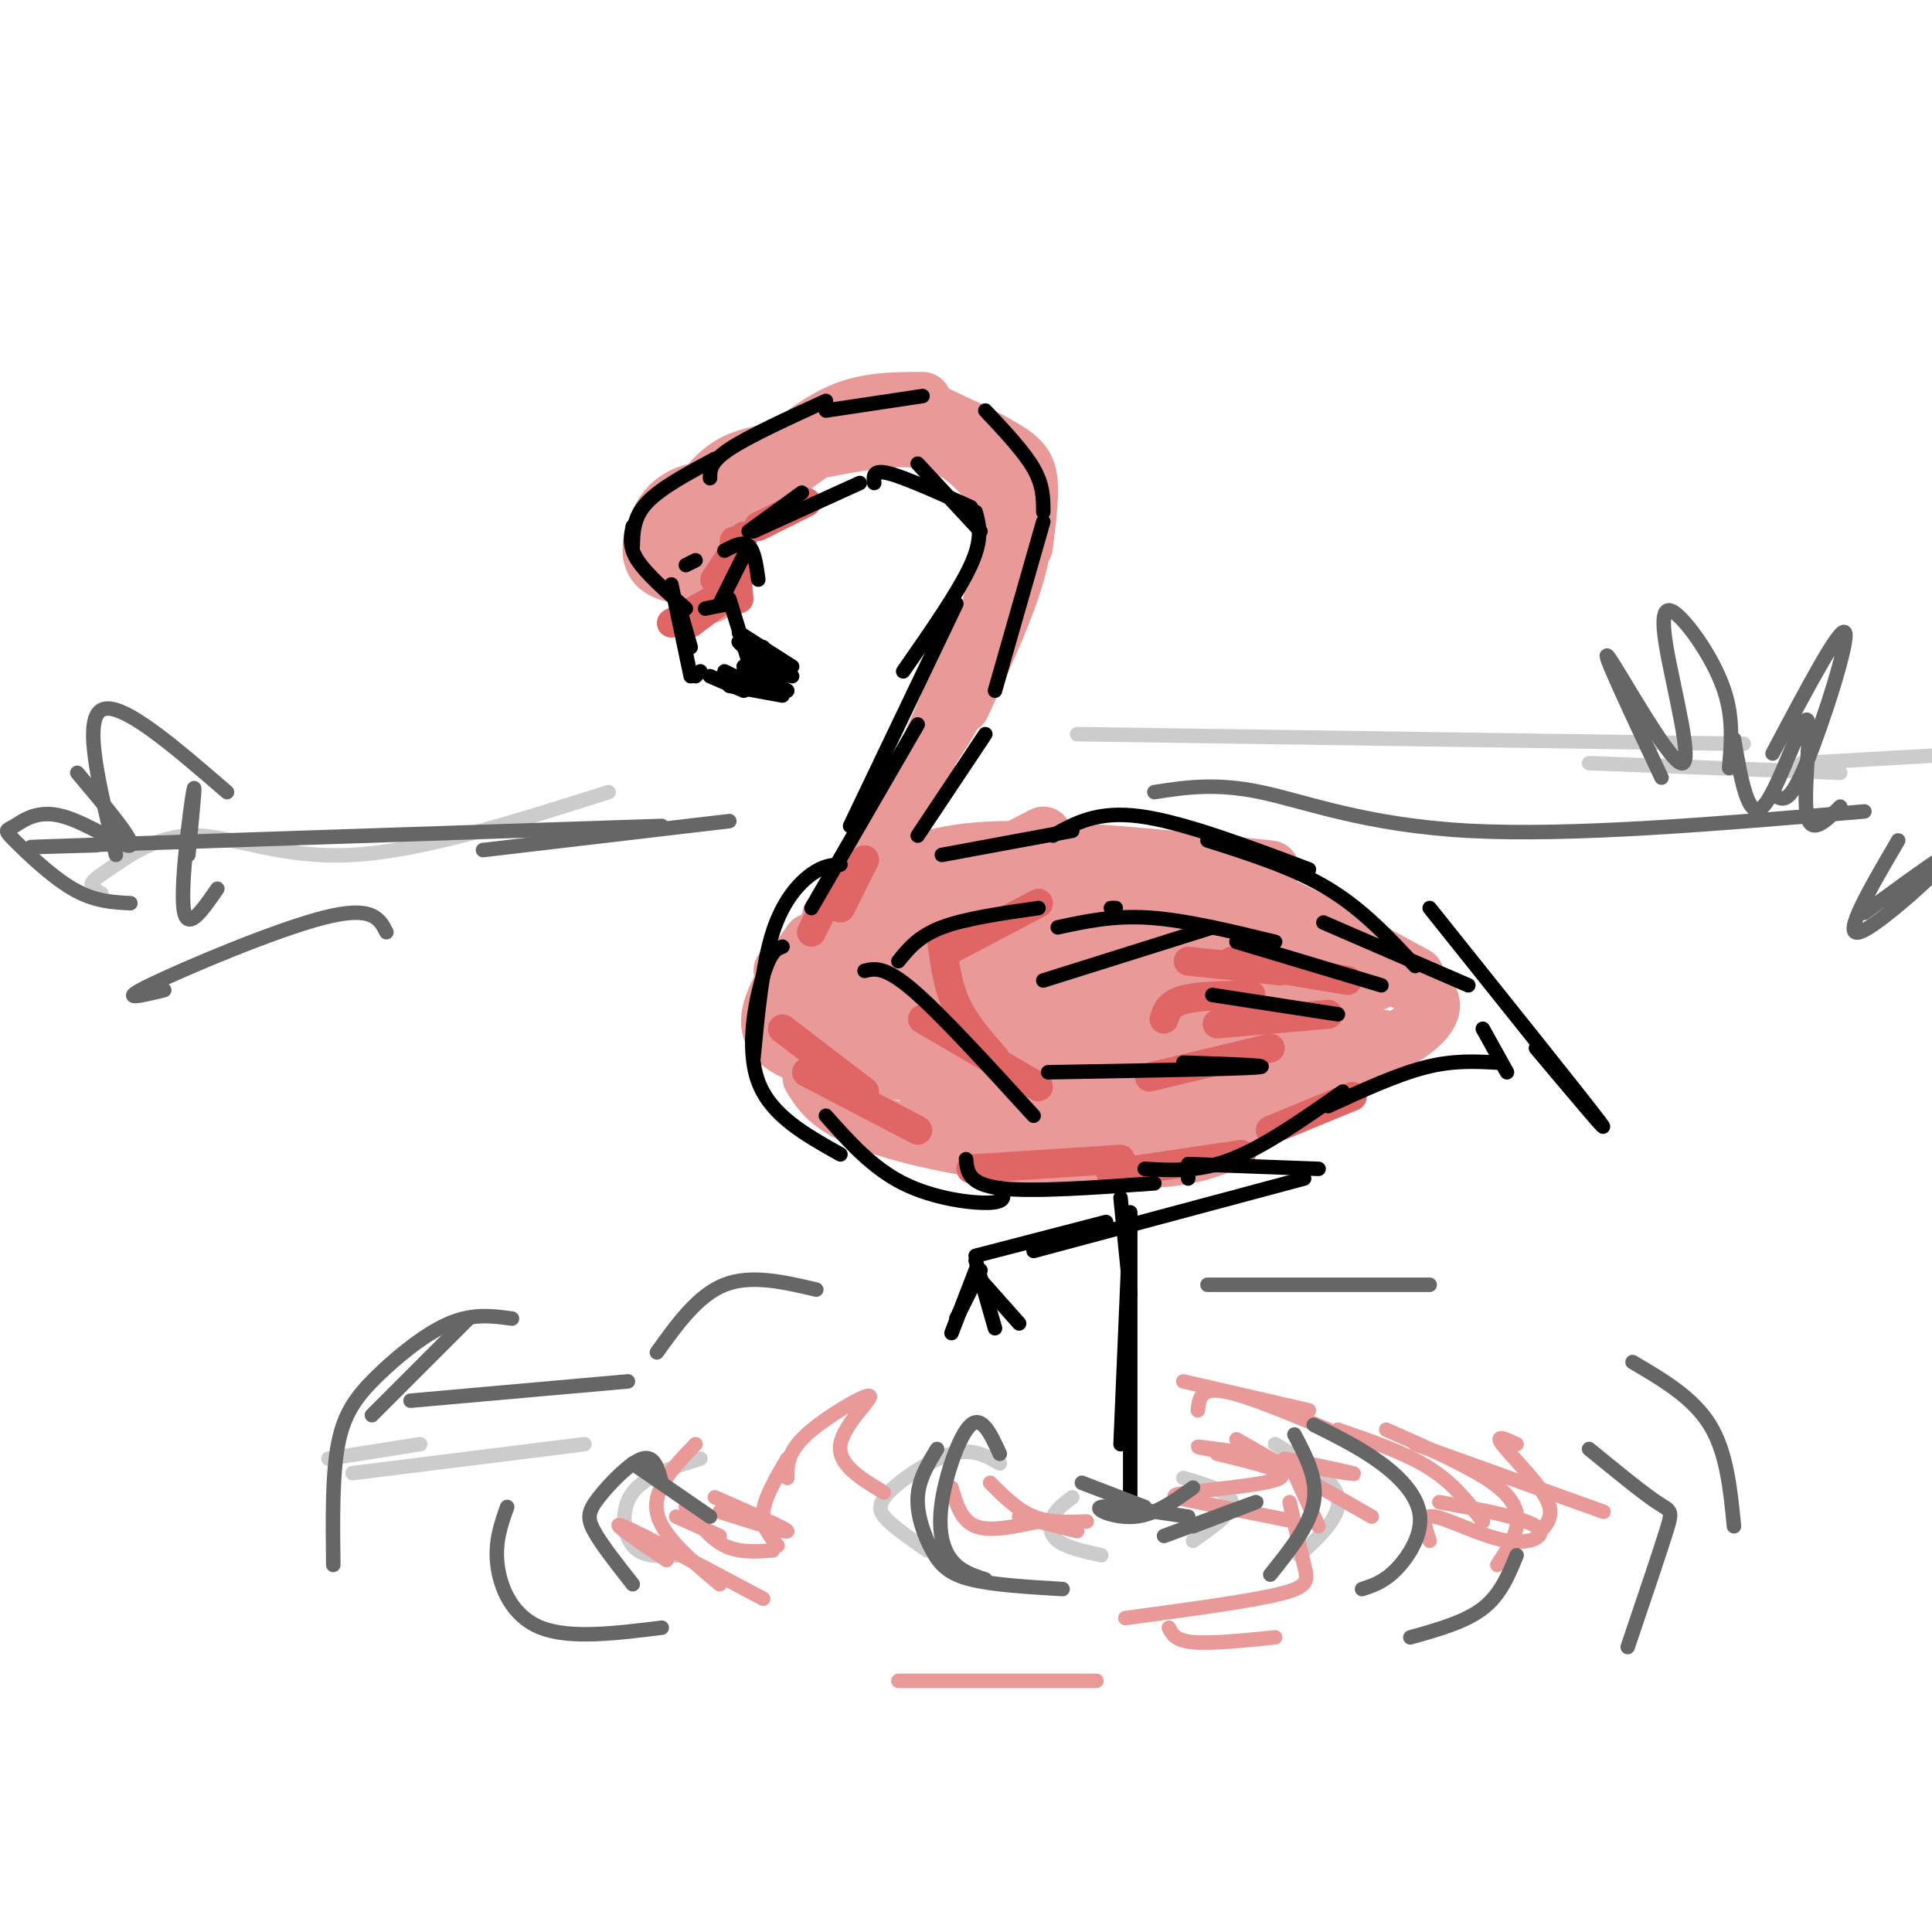 <svg viewBox='0 0 400 400' version='1.1' xmlns='http://www.w3.org/2000/svg' xmlns:xlink='http://www.w3.org/1999/xlink'><g fill='none' stroke='rgb(234,153,153)' stroke-width='12' stroke-linecap='round' stroke-linejoin='round'><path d='M147,123c0.000,0.000 -2.000,-5.000 -2,-5'/><path d='M140,111c-2.428,1.622 -4.856,3.245 -3,5c1.856,1.755 7.996,3.643 11,1c3.004,-2.643 2.873,-9.816 1,-13c-1.873,-3.184 -5.488,-2.380 -8,-1c-2.512,1.380 -3.920,3.337 -5,6c-1.080,2.663 -1.833,6.033 0,8c1.833,1.967 6.251,2.533 9,1c2.749,-1.533 3.830,-5.163 4,-8c0.170,-2.837 -0.570,-4.879 -3,-5c-2.430,-0.121 -6.552,1.680 -7,4c-0.448,2.320 2.776,5.160 6,8'/><path d='M145,117c2.408,0.581 5.429,-1.968 5,-5c-0.429,-3.032 -4.308,-6.547 -7,-7c-2.692,-0.453 -4.198,2.156 -4,5c0.198,2.844 2.099,5.922 4,9'/><path d='M140,110c3.000,-4.667 6.000,-9.333 9,-12c3.000,-2.667 6.000,-3.333 9,-4'/><path d='M144,111c0.000,0.000 25.000,-18.000 25,-18'/><path d='M154,103c6.083,-5.667 12.167,-11.333 17,-14c4.833,-2.667 8.417,-2.333 12,-2'/><path d='M160,95c4.917,-4.000 9.833,-8.000 15,-10c5.167,-2.000 10.583,-2.000 16,-2'/><path d='M141,112c5.533,-5.933 11.067,-11.867 18,-16c6.933,-4.133 15.267,-6.467 21,-7c5.733,-0.533 8.867,0.733 12,2'/><path d='M165,94c9.667,-2.000 19.333,-4.000 26,-3c6.667,1.000 10.333,5.000 14,9'/><path d='M192,85c6.178,2.889 12.356,5.778 16,8c3.644,2.222 4.756,3.778 5,7c0.244,3.222 -0.378,8.111 -1,13'/><path d='M198,88c1.667,0.556 3.333,1.111 5,3c1.667,1.889 3.333,5.111 4,11c0.667,5.889 0.333,14.444 0,23'/><path d='M210,97c1.417,5.417 2.833,10.833 1,19c-1.833,8.167 -6.917,19.083 -12,30'/><path d='M207,118c-2.083,8.583 -4.167,17.167 -7,24c-2.833,6.833 -6.417,11.917 -10,17'/><path d='M204,128c0.000,0.000 -24.000,56.000 -24,56'/><path d='M192,160c-2.083,1.250 -4.167,2.500 -7,8c-2.833,5.500 -6.417,15.250 -10,25'/><path d='M191,160c0.000,0.000 -16.000,27.000 -16,27'/><path d='M162,201c0.000,0.000 54.000,-28.000 54,-28'/><path d='M172,190c3.756,-2.622 7.511,-5.244 12,-8c4.489,-2.756 9.711,-5.644 23,-6c13.289,-0.356 34.644,1.822 56,4'/><path d='M228,180c6.583,-0.833 13.167,-1.667 24,2c10.833,3.667 25.917,11.833 41,20'/><path d='M197,177c-6.667,3.917 -13.333,7.833 -18,12c-4.667,4.167 -7.333,8.583 -10,13'/><path d='M168,195c-5.167,7.250 -10.333,14.500 -8,19c2.333,4.500 12.167,6.250 22,8'/><path d='M168,223c1.661,2.673 3.321,5.345 9,8c5.679,2.655 15.375,5.292 27,7c11.625,1.708 25.179,2.488 34,2c8.821,-0.488 12.911,-2.244 17,-4'/><path d='M242,238c9.833,-3.583 19.667,-7.167 27,-11c7.333,-3.833 12.167,-7.917 17,-12'/><path d='M265,227c16.798,-7.211 33.596,-14.421 31,-20c-2.596,-5.579 -24.585,-9.526 -40,-11c-15.415,-1.474 -24.255,-0.475 -18,1c6.255,1.475 27.604,3.426 36,4c8.396,0.574 3.837,-0.230 4,-2c0.163,-1.770 5.046,-4.506 -5,-6c-10.046,-1.494 -35.023,-1.747 -60,-2'/><path d='M213,191c-11.512,0.389 -10.293,2.361 -12,4c-1.707,1.639 -6.340,2.947 -1,4c5.340,1.053 20.653,1.853 29,2c8.347,0.147 9.727,-0.358 14,-2c4.273,-1.642 11.439,-4.421 13,-7c1.561,-2.579 -2.482,-4.958 -11,-6c-8.518,-1.042 -21.513,-0.748 -32,1c-10.487,1.748 -18.468,4.950 -25,9c-6.532,4.050 -11.615,8.946 -13,12c-1.385,3.054 0.928,4.264 2,5c1.072,0.736 0.904,0.999 7,0c6.096,-0.999 18.457,-3.259 25,-6c6.543,-2.741 7.267,-5.962 8,-8c0.733,-2.038 1.475,-2.894 -2,-4c-3.475,-1.106 -11.169,-2.461 -18,-2c-6.831,0.461 -12.801,2.740 -17,6c-4.199,3.260 -6.628,7.503 -7,10c-0.372,2.497 1.314,3.249 3,4'/><path d='M176,213c3.114,1.234 9.400,2.319 19,2c9.600,-0.319 22.513,-2.040 28,-4c5.487,-1.960 3.548,-4.157 2,-6c-1.548,-1.843 -2.704,-3.332 -8,-4c-5.296,-0.668 -14.732,-0.515 -20,0c-5.268,0.515 -6.367,1.391 -9,4c-2.633,2.609 -6.799,6.950 -12,10c-5.201,3.050 -11.435,4.810 0,6c11.435,1.190 40.541,1.809 55,1c14.459,-0.809 14.272,-3.047 16,-5c1.728,-1.953 5.372,-3.621 -4,-4c-9.372,-0.379 -31.760,0.531 -42,2c-10.240,1.469 -8.332,3.497 -9,5c-0.668,1.503 -3.911,2.482 0,5c3.911,2.518 14.974,6.577 27,7c12.026,0.423 25.013,-2.788 38,-6'/><path d='M257,226c9.510,-2.156 14.285,-4.546 12,-7c-2.285,-2.454 -11.630,-4.971 -21,-5c-9.370,-0.029 -18.765,2.431 -27,5c-8.235,2.569 -15.310,5.245 -13,7c2.310,1.755 14.006,2.587 25,2c10.994,-0.587 21.288,-2.593 28,-4c6.712,-1.407 9.844,-2.214 6,-4c-3.844,-1.786 -14.663,-4.550 -23,-5c-8.337,-0.450 -14.194,1.416 -16,3c-1.806,1.584 0.437,2.888 12,2c11.563,-0.888 32.447,-3.968 37,-6c4.553,-2.032 -7.223,-3.016 -19,-4'/><path d='M258,210c-9.388,-0.141 -23.356,1.505 -22,2c1.356,0.495 18.038,-0.161 27,-1c8.962,-0.839 10.203,-1.860 9,-3c-1.203,-1.140 -4.852,-2.400 -12,-2c-7.148,0.400 -17.797,2.461 -18,4c-0.203,1.539 10.038,2.557 22,0c11.962,-2.557 25.644,-8.688 23,-8c-2.644,0.688 -21.612,8.197 -30,10c-8.388,1.803 -6.194,-2.098 -4,-6'/><path d='M253,206c-2.915,-2.141 -8.202,-4.493 -14,-6c-5.798,-1.507 -12.108,-2.168 -23,0c-10.892,2.168 -26.367,7.165 -31,9c-4.633,1.835 1.577,0.508 5,0c3.423,-0.508 4.058,-0.199 4,-1c-0.058,-0.801 -0.810,-2.714 -4,-4c-3.190,-1.286 -8.819,-1.944 -15,0c-6.181,1.944 -12.915,6.490 -11,7c1.915,0.510 12.477,-3.017 15,-4c2.523,-0.983 -2.993,0.576 -5,2c-2.007,1.424 -0.503,2.712 1,4'/></g>
<g fill='none' stroke='rgb(224,102,102)' stroke-width='6' stroke-linecap='round' stroke-linejoin='round'><path d='M215,187c0.000,0.000 -19.000,10.000 -19,10'/><path d='M195,195c0.583,4.500 1.167,9.000 3,13c1.833,4.000 4.917,7.500 8,11'/><path d='M191,211c0.000,0.000 24.000,14.000 24,14'/><path d='M238,223c0.000,0.000 25.000,-6.000 25,-6'/><path d='M241,211c0.500,-1.583 1.000,-3.167 4,-4c3.000,-0.833 8.500,-0.917 14,-1'/><path d='M246,199c0.000,0.000 19.000,2.000 19,2'/><path d='M255,199c0.000,0.000 24.000,4.000 24,4'/><path d='M252,212c0.000,0.000 23.000,-2.000 23,-2'/><path d='M162,213c0.000,0.000 17.000,13.000 17,13'/><path d='M167,222c0.000,0.000 23.000,12.000 23,12'/><path d='M201,242c0.000,0.000 31.000,-2.000 31,-2'/><path d='M230,243c0.000,0.000 27.000,-4.000 27,-4'/><path d='M263,234c0.000,0.000 17.000,-7.000 17,-7'/><path d='M174,188c0.000,0.000 5.000,-10.000 5,-10'/><path d='M175,179c0.000,0.000 -7.000,14.000 -7,14'/><path d='M152,112c0.000,0.000 1.000,12.000 1,12'/><path d='M151,123c0.000,0.000 -8.000,6.000 -8,6'/><path d='M139,129c0.000,0.000 9.000,-5.000 9,-5'/><path d='M148,120c0.000,0.000 6.000,-9.000 6,-9'/><path d='M157,109c0.000,0.000 10.000,-5.000 10,-5'/></g>
<g fill='none' stroke='rgb(0,0,0)' stroke-width='3' stroke-linecap='round' stroke-linejoin='round'><path d='M141,127c0.000,0.000 2.000,7.000 2,7'/><path d='M139,121c0.000,0.000 4.000,19.000 4,19'/><path d='M144,140c0.000,0.000 1.000,-1.000 1,-1'/><path d='M147,140c0.000,0.000 7.000,3.000 7,3'/><path d='M151,142c0.000,0.000 11.000,2.000 11,2'/><path d='M151,124c0.000,0.000 4.000,13.000 4,13'/><path d='M153,131c0.000,0.000 11.000,7.000 11,7'/><path d='M162,139c-4.167,-0.583 -8.333,-1.167 -8,-1c0.333,0.167 5.167,1.083 10,2'/><path d='M158,134c2.333,3.467 4.667,6.933 3,6c-1.667,-0.933 -7.333,-6.267 -8,-7c-0.667,-0.733 3.667,3.133 8,7'/><path d='M154,138c0.000,0.000 9.000,5.000 9,5'/><path d='M154,141c0.000,0.000 7.000,0.000 7,0'/><path d='M150,139c0.000,0.000 8.000,4.000 8,4'/><path d='M154,139c0.000,0.000 4.000,1.000 4,1'/><path d='M146,126c0.000,0.000 5.000,-1.000 5,-1'/><path d='M142,126c-4.083,-3.583 -8.167,-7.167 -10,-10c-1.833,-2.833 -1.417,-4.917 -1,-7'/><path d='M131,113c0.083,-3.000 0.167,-6.000 3,-9c2.833,-3.000 8.417,-6.000 14,-9'/><path d='M147,99c0.000,-1.667 0.000,-3.333 4,-6c4.000,-2.667 12.000,-6.333 20,-10'/><path d='M171,85c0.000,0.000 20.000,-3.000 20,-3'/><path d='M150,114c1.917,-1.000 3.833,-2.000 5,-1c1.167,1.000 1.583,4.000 2,7'/><path d='M155,113c0.000,0.000 -6.000,12.000 -6,12'/><path d='M155,110c0.000,0.000 11.000,-8.000 11,-8'/><path d='M156,110c0.000,0.000 22.000,-10.000 22,-10'/><path d='M181,100c-0.167,-1.417 -0.333,-2.833 3,-2c3.333,0.833 10.167,3.917 17,7'/><path d='M190,96c0.000,0.000 13.000,14.000 13,14'/><path d='M202,106c0.750,2.750 1.500,5.500 -1,11c-2.500,5.500 -8.250,13.750 -14,22'/><path d='M198,125c0.000,0.000 -22.000,46.000 -22,46'/><path d='M190,150c0.000,0.000 -22.000,38.000 -22,38'/><path d='M174,179c-1.733,0.089 -3.467,0.178 -6,2c-2.533,1.822 -5.867,5.378 -8,12c-2.133,6.622 -3.067,16.311 -4,26'/><path d='M162,196c-1.200,0.422 -2.400,0.844 -4,6c-1.600,5.156 -3.600,15.044 -1,22c2.600,6.956 9.800,10.978 17,15'/><path d='M171,231c4.800,5.400 9.600,10.800 16,14c6.400,3.200 14.400,4.200 18,4c3.600,-0.200 2.800,-1.600 2,-3'/><path d='M200,240c0.250,2.583 0.500,5.167 7,6c6.500,0.833 19.250,-0.083 32,-1'/><path d='M237,242c5.583,0.333 11.167,0.667 18,-2c6.833,-2.667 14.917,-8.333 23,-14'/><path d='M275,229c7.083,-3.250 14.167,-6.500 20,-8c5.833,-1.500 10.417,-1.250 15,-1'/><path d='M312,222c0.000,0.000 -5.000,-9.000 -5,-9'/><path d='M318,217c8.333,9.917 16.667,19.833 13,15c-3.667,-4.833 -19.333,-24.417 -35,-44'/><path d='M304,204c0.000,0.000 -30.000,-13.000 -30,-13'/><path d='M293,200c-5.417,-5.833 -10.833,-11.667 -18,-16c-7.167,-4.333 -16.083,-7.167 -25,-10'/><path d='M271,180c-13.083,-4.917 -26.167,-9.833 -35,-11c-8.833,-1.167 -13.417,1.417 -18,4'/><path d='M222,172c0.000,0.000 -27.000,5.000 -27,5'/><path d='M190,173c0.000,0.000 14.000,-21.000 14,-21'/><path d='M206,143c0.000,0.000 10.000,-35.000 10,-35'/><path d='M216,106c0.000,-2.750 0.000,-5.500 -2,-9c-2.000,-3.500 -6.000,-7.750 -10,-12'/><path d='M215,188c-7.583,1.083 -15.167,2.167 -20,4c-4.833,1.833 -6.917,4.417 -9,7'/><path d='M179,201c2.083,-0.500 4.167,-1.000 10,4c5.833,5.000 15.417,15.500 25,26'/><path d='M231,188c0.000,0.000 -1.000,0.000 -1,0'/><path d='M216,203c0.000,0.000 35.000,-11.000 35,-11'/><path d='M219,192c5.750,-1.250 11.500,-2.500 19,-2c7.500,0.500 16.750,2.750 26,5'/><path d='M256,195c0.000,0.000 30.000,9.000 30,9'/><path d='M251,206c0.000,0.000 26.000,4.000 26,4'/><path d='M245,220c9.833,0.333 19.667,0.667 15,1c-4.667,0.333 -23.833,0.667 -43,1'/><path d='M142,117c0.000,0.000 2.000,-1.000 2,-1'/><path d='M232,248c0.000,0.000 2.000,20.000 2,20'/><path d='M234,252c0.000,0.000 -2.000,47.000 -2,47'/><path d='M234,251c0.000,0.000 0.000,63.000 0,63'/><path d='M246,244c0.000,0.000 0.000,-1.000 0,-1'/><path d='M246,241c0.000,0.000 27.000,1.000 27,1'/><path d='M270,244c0.000,0.000 -56.000,15.000 -56,15'/><path d='M229,253c0.000,0.000 -27.000,7.000 -27,7'/><path d='M203,263c0.000,0.000 -5.000,10.000 -5,10'/><path d='M202,263c0.000,0.000 -5.000,13.000 -5,13'/><path d='M202,261c0.000,0.000 4.000,14.000 4,14'/><path d='M203,265c0.000,0.000 8.000,9.000 8,9'/></g>
<g fill='none' stroke='rgb(204,204,204)' stroke-width='3' stroke-linecap='round' stroke-linejoin='round'><path d='M222,310c-1.600,1.200 -3.200,2.400 -4,4c-0.800,1.600 -0.800,3.600 1,5c1.800,1.400 5.400,2.200 9,3'/><path d='M245,306c4.833,1.417 9.667,2.833 10,5c0.333,2.167 -3.833,5.083 -8,8'/><path d='M264,299c6.083,3.583 12.167,7.167 13,11c0.833,3.833 -3.583,7.917 -8,12'/><path d='M207,303c-2.804,-1.607 -5.607,-3.214 -10,-2c-4.393,1.214 -10.375,5.250 -13,8c-2.625,2.750 -1.893,4.214 0,6c1.893,1.786 4.946,3.893 8,6'/><path d='M145,302c-5.711,1.778 -11.422,3.556 -14,7c-2.578,3.444 -2.022,8.556 0,11c2.022,2.444 5.511,2.222 9,2'/><path d='M73,305c0.000,0.000 48.000,-6.000 48,-6'/><path d='M68,302c0.000,0.000 19.000,-3.000 19,-3'/><path d='M21,185c-1.067,-0.627 -2.134,-1.254 -2,-2c0.134,-0.746 1.469,-1.612 5,-4c3.531,-2.388 9.258,-6.297 17,-6c7.742,0.297 17.498,4.799 32,4c14.502,-0.799 33.751,-6.900 53,-13'/><path d='M223,152c0.000,0.000 138.000,2.000 138,2'/><path d='M373,158c0.000,0.000 35.000,-2.000 35,-2'/><path d='M329,158c0.000,0.000 52.000,2.000 52,2'/></g>
<g fill='none' stroke='rgb(234,153,153)' stroke-width='3' stroke-linecap='round' stroke-linejoin='round'><path d='M211,314c0.000,0.000 12.000,3.000 12,3'/><path d='M205,307c2.833,2.833 5.667,5.667 9,7c3.333,1.333 7.167,1.167 11,1'/><path d='M197,308c1.000,3.417 2.000,6.833 5,8c3.000,1.167 8.000,0.083 13,-1'/><path d='M163,302c-2.333,4.000 -4.667,8.000 -5,11c-0.333,3.000 1.333,5.000 3,7'/><path d='M148,310c7.417,3.250 14.833,6.500 15,7c0.167,0.500 -6.917,-1.750 -14,-4'/><path d='M140,314c0.000,0.000 9.000,4.000 9,4'/><path d='M142,312c2.500,3.250 5.000,6.500 8,8c3.000,1.500 6.500,1.250 10,1'/><path d='M186,348c0.000,0.000 41.000,0.000 41,0'/><path d='M242,337c0.667,1.333 1.333,2.667 5,3c3.667,0.333 10.333,-0.333 17,-1'/><path d='M233,335c12.889,-1.733 25.778,-3.467 32,-5c6.222,-1.533 5.778,-2.867 5,-6c-0.778,-3.133 -1.889,-8.067 -3,-13'/><path d='M267,303c0.000,0.000 6.000,13.000 6,13'/><path d='M256,298c0.000,0.000 28.000,16.000 28,16'/><path d='M287,296c8.644,3.822 17.289,7.644 22,11c4.711,3.356 5.489,6.244 5,9c-0.489,2.756 -2.244,5.378 -4,8'/><path d='M314,299c-2.289,-1.067 -4.578,-2.133 -3,0c1.578,2.133 7.022,7.467 9,11c1.978,3.533 0.489,5.267 -1,7'/><path d='M266,302c8.911,1.844 17.822,3.689 13,3c-4.822,-0.689 -23.378,-3.911 -29,-5c-5.622,-1.089 1.689,-0.044 9,1'/><path d='M245,286c0.000,0.000 26.000,6.000 26,6'/><path d='M275,296c-8.750,-3.667 -17.500,-7.333 -22,-8c-4.500,-0.667 -4.750,1.667 -5,4'/><path d='M252,301c7.583,1.810 15.167,3.619 13,5c-2.167,1.381 -14.083,2.333 -19,3c-4.917,0.667 -2.833,1.048 2,2c4.833,0.952 12.417,2.476 20,4'/><path d='M277,296c7.000,2.417 14.000,4.833 19,8c5.000,3.167 8.000,7.083 11,11'/><path d='M293,299c0.000,0.000 39.000,14.000 39,14'/><path d='M298,311c8.690,1.595 17.381,3.190 20,5c2.619,1.810 -0.833,3.833 -6,3c-5.167,-0.833 -12.048,-4.524 -15,-5c-2.952,-0.476 -1.976,2.262 -1,5'/><path d='M183,309c-4.845,-2.911 -9.690,-5.821 -9,-10c0.690,-4.179 6.917,-9.625 6,-10c-0.917,-0.375 -8.976,4.321 -13,8c-4.024,3.679 -4.012,6.339 -4,9'/><path d='M144,299c-4.417,4.583 -8.833,9.167 -8,14c0.833,4.833 6.917,9.917 13,15'/><path d='M138,323c-6.167,-4.167 -12.333,-8.333 -9,-7c3.333,1.333 16.167,8.167 29,15'/></g>
<g fill='none' stroke='rgb(102,102,102)' stroke-width='3' stroke-linecap='round' stroke-linejoin='round'><path d='M207,301c-1.839,-4.012 -3.679,-8.024 -6,-6c-2.321,2.024 -5.125,10.083 -6,16c-0.875,5.917 0.179,9.690 2,12c1.821,2.310 4.411,3.155 7,4'/><path d='M194,300c-1.905,3.149 -3.810,6.298 -4,10c-0.190,3.702 1.333,7.958 3,11c1.667,3.042 3.476,4.869 8,6c4.524,1.131 11.762,1.565 19,2'/><path d='M268,297c2.417,4.583 4.833,9.167 4,14c-0.833,4.833 -4.917,9.917 -9,15'/><path d='M272,295c4.905,2.440 9.810,4.881 14,8c4.190,3.119 7.667,6.917 8,11c0.333,4.083 -2.476,8.452 -5,11c-2.524,2.548 -4.762,3.274 -7,4'/><path d='M241,318c9.000,-3.333 18.000,-6.667 19,-7c1.000,-0.333 -6.000,2.333 -13,5'/><path d='M247,308c-3.889,2.800 -7.778,5.600 -12,6c-4.222,0.400 -8.778,-1.600 -7,-2c1.778,-0.400 9.889,0.800 18,2'/><path d='M224,307c0.000,0.000 13.000,5.000 13,5'/><path d='M131,303c0.000,0.000 16.000,11.000 16,11'/><path d='M34,205c-4.978,1.200 -9.956,2.400 -3,-1c6.956,-3.400 25.844,-11.400 36,-14c10.156,-2.600 11.578,0.200 13,3'/><path d='M20,175c-11.250,0.333 -22.500,0.667 -3,0c19.500,-0.667 69.750,-2.333 120,-4'/><path d='M100,176c0.000,0.000 51.000,-6.000 51,-6'/><path d='M239,164c6.333,-0.978 12.667,-1.956 22,0c9.333,1.956 21.667,6.844 43,8c21.333,1.156 51.667,-1.422 82,-4'/><path d='M368,165c1.311,0.600 2.622,1.200 6,-7c3.378,-8.200 8.822,-25.200 8,-27c-0.822,-1.800 -7.911,11.600 -15,25'/><path d='M358,159c0.444,-5.134 0.889,-10.268 -1,-16c-1.889,-5.732 -6.111,-12.061 -9,-15c-2.889,-2.939 -4.444,-2.489 -3,6c1.444,8.489 5.889,25.016 3,24c-2.889,-1.016 -13.111,-19.576 -15,-22c-1.889,-2.424 4.556,11.288 11,25'/><path d='M386,189c9.889,-7.267 19.778,-14.533 18,-12c-1.778,2.533 -15.222,14.867 -19,16c-3.778,1.133 2.111,-8.933 8,-19'/><path d='M381,167c-3.190,3.190 -6.381,6.381 -7,1c-0.619,-5.381 1.333,-19.333 0,-19c-1.333,0.333 -5.952,14.952 -9,18c-3.048,3.048 -4.524,-5.476 -6,-14'/><path d='M47,164c-11.083,-9.583 -22.167,-19.167 -26,-17c-3.833,2.167 -0.417,16.083 3,30'/><path d='M16,160c5.952,7.076 11.903,14.151 11,15c-0.903,0.849 -8.662,-4.529 -14,-6c-5.338,-1.471 -8.256,0.967 -10,2c-1.744,1.033 -2.316,0.663 0,3c2.316,2.337 7.519,7.382 12,10c4.481,2.618 8.241,2.809 12,3'/><path d='M45,184c-3.200,4.644 -6.400,9.289 -7,4c-0.600,-5.289 1.400,-20.511 2,-24c0.600,-3.489 -0.200,4.756 -1,13'/><path d='M137,307c-0.750,-2.875 -1.500,-5.750 -4,-5c-2.500,0.750 -6.750,5.125 -9,8c-2.250,2.875 -2.500,4.250 -1,7c1.500,2.750 4.750,6.875 8,11'/><path d='M105,312c-1.289,3.622 -2.578,7.244 -2,12c0.578,4.756 3.022,10.644 9,13c5.978,2.356 15.489,1.178 25,0'/><path d='M292,339c5.667,-1.583 11.333,-3.167 15,-6c3.667,-2.833 5.333,-6.917 7,-11'/><path d='M329,300c5.511,4.511 11.022,9.022 14,11c2.978,1.978 3.422,1.422 2,6c-1.422,4.578 -4.711,14.289 -8,24'/><path d='M85,290c0.000,0.000 45.000,-4.000 45,-4'/><path d='M97,273c0.000,0.000 -20.000,20.000 -20,20'/><path d='M106,273c-4.030,-0.554 -8.060,-1.107 -13,1c-4.940,2.107 -10.792,6.875 -15,11c-4.208,4.125 -6.774,7.607 -8,14c-1.226,6.393 -1.113,15.696 -1,25'/><path d='M338,282c6.250,3.667 12.500,7.333 16,13c3.500,5.667 4.250,13.333 5,21'/><path d='M250,266c0.000,0.000 46.000,0.000 46,0'/><path d='M169,267c-6.750,-1.583 -13.500,-3.167 -19,-1c-5.500,2.167 -9.750,8.083 -14,14'/></g>
</svg>